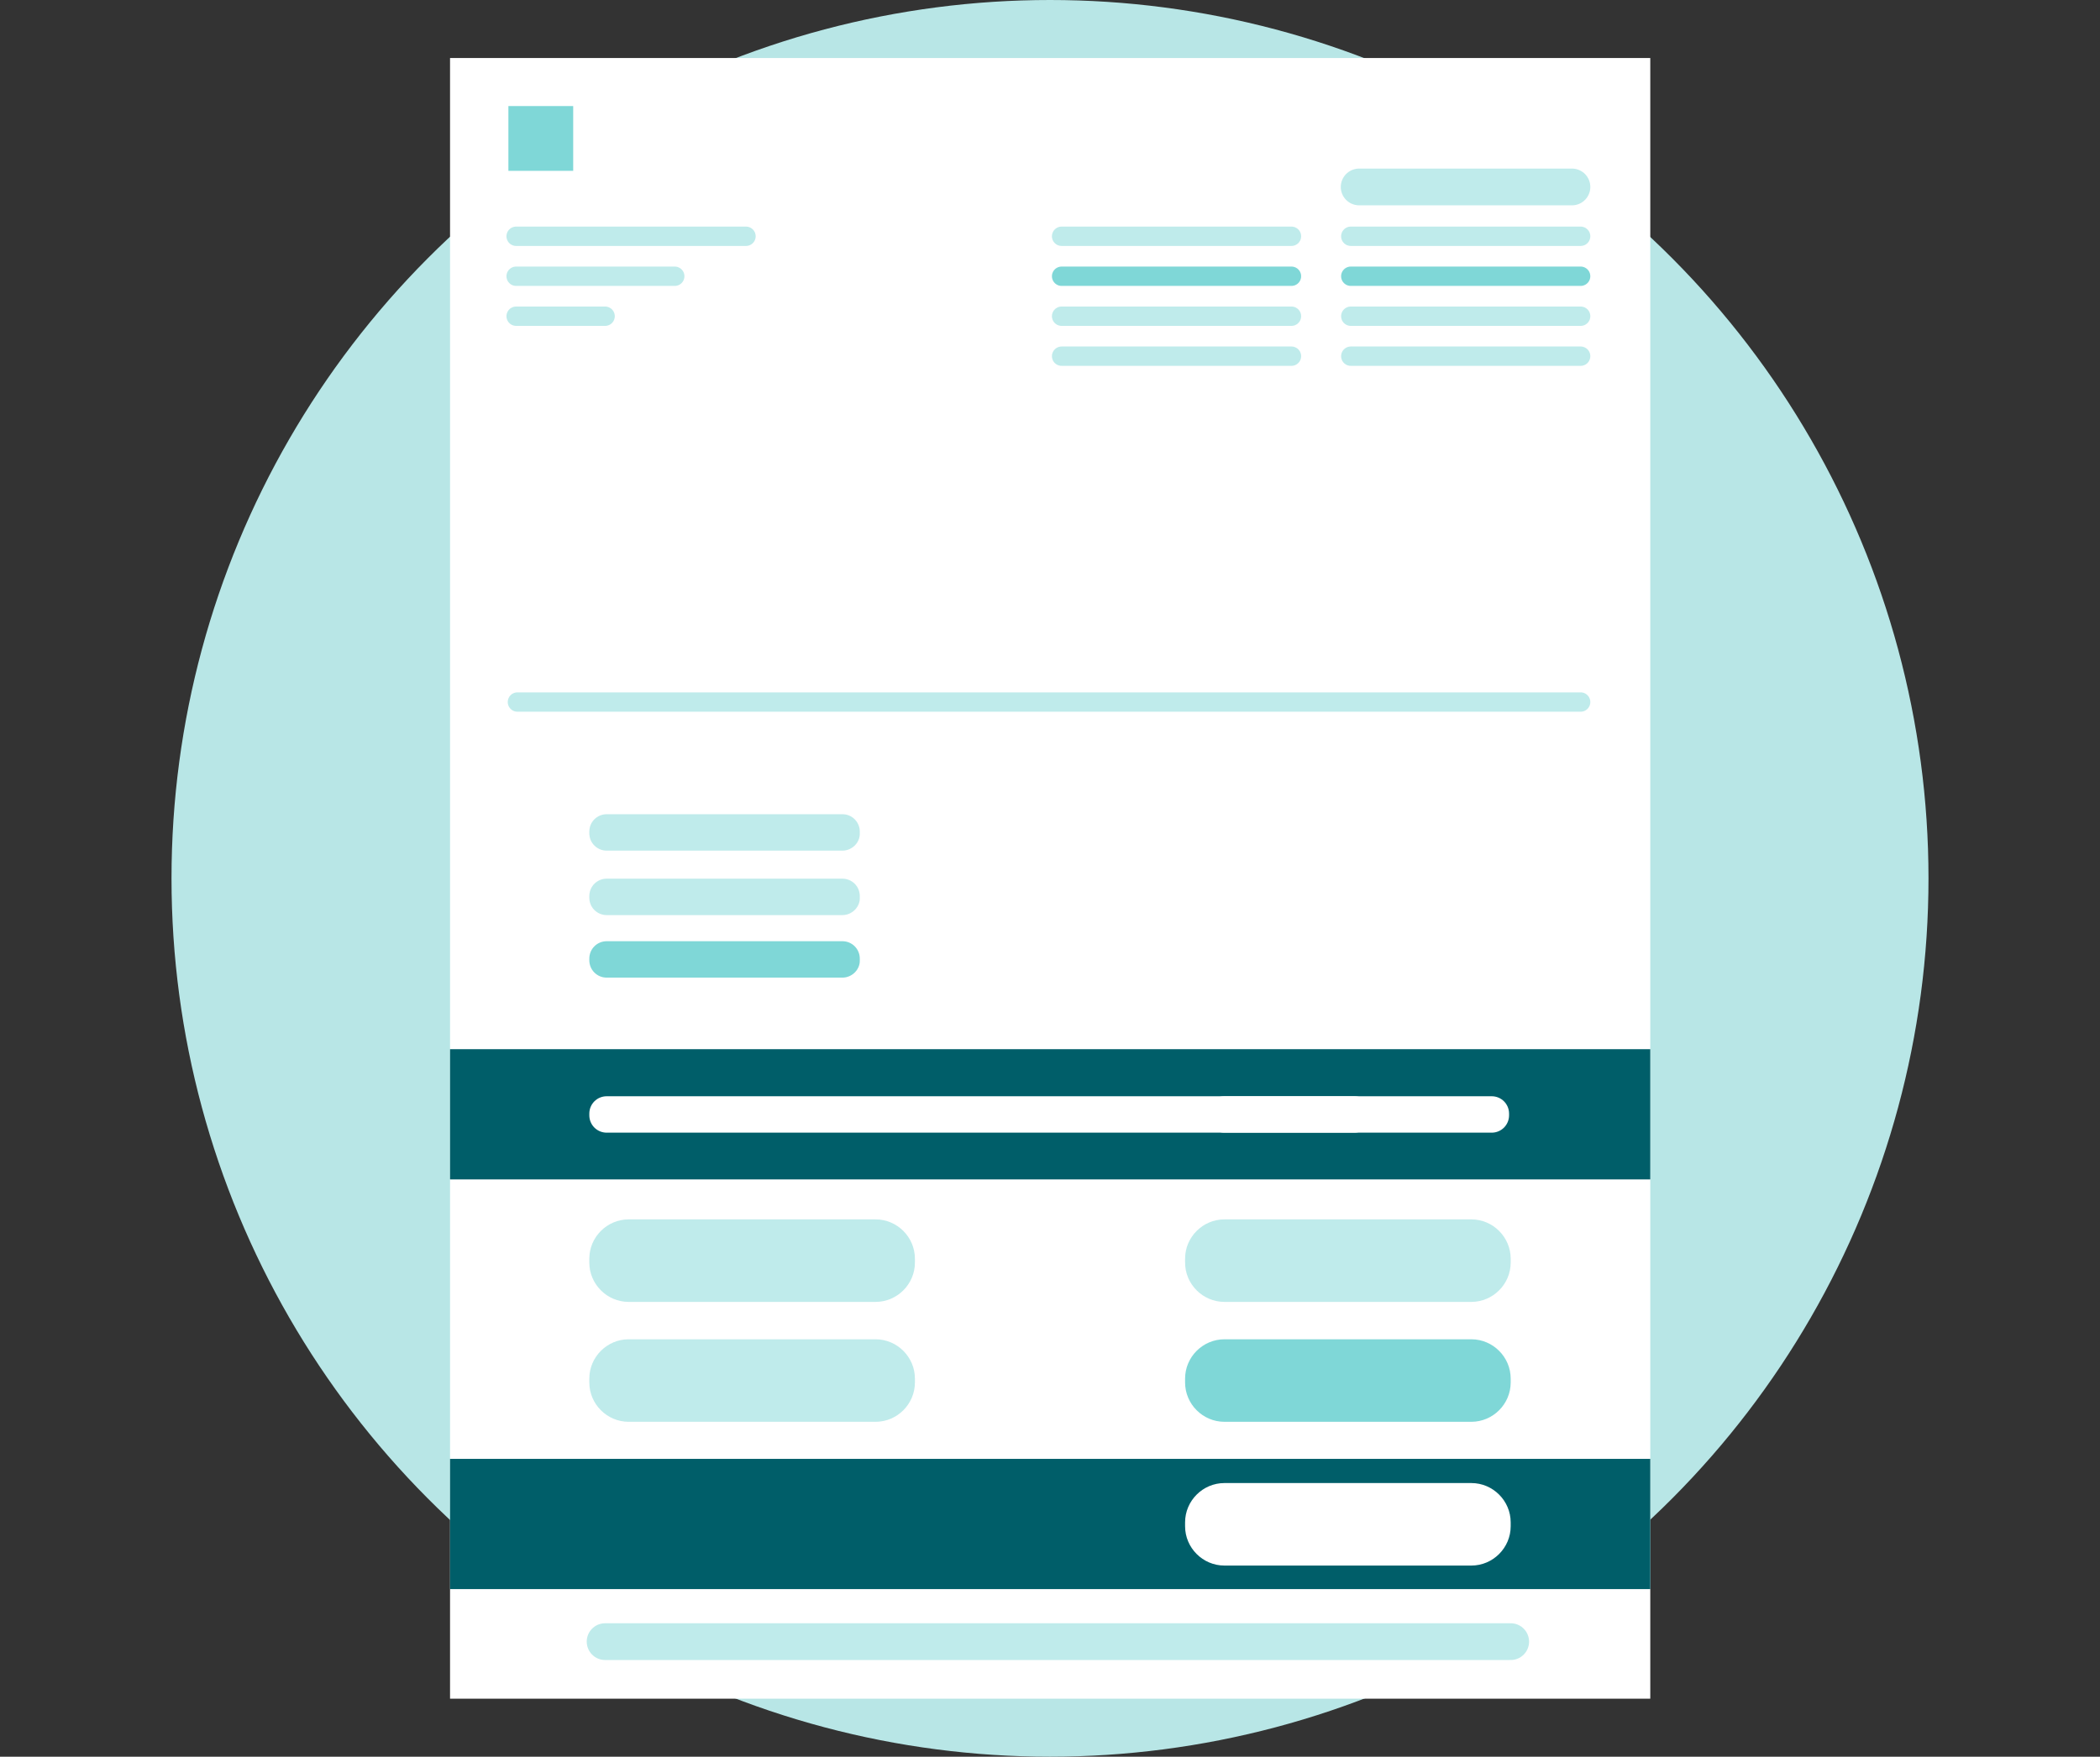 <?xml version="1.0" encoding="UTF-8"?> <svg xmlns="http://www.w3.org/2000/svg" xmlns:xlink="http://www.w3.org/1999/xlink" version="1.1" id="Layer_1" x="0px" y="0px" viewBox="0 0 651.4 545" style="enable-background:new 0 0 651.4 545;" xml:space="preserve"><rect x="0" y="0" width="651.4" height="545" fill="#333333" stroke="none"/> <style type="text/css"> .st0{fill:#B8E6E6;} .st1{fill:#FFFFFF;} .st2{opacity:0.25;fill:none;stroke:#00B1B1;stroke-width:6.003;stroke-linecap:round;stroke-miterlimit:10;enable-background:new ;} .st3{opacity:0.25;fill:#00B1B1;enable-background:new ;} .st4{opacity:0.5;fill:#00B1B1;enable-background:new ;} .st5{fill:#005E69;} .st6{opacity:0.25;fill:none;stroke:#00B1B1;stroke-width:11.405;stroke-linecap:round;stroke-miterlimit:10;enable-background:new ;} .st7{opacity:0.5;fill:none;stroke:#00B1B1;stroke-width:6.003;stroke-linecap:round;stroke-miterlimit:10;enable-background:new ;} </style> <circle class="st0" cx="325.7" cy="272.5" r="272.5"></circle> <g> <rect x="139.6" y="18" class="st1" width="372.3" height="509"></rect> <line class="st2" x1="160.5" y1="217.8" x2="490.3" y2="217.8"></line> <path class="st3" d="M261.3,263.9h-73.1c-3,0-5.4-2.4-5.4-5.4V258c0-3,2.4-5.4,5.4-5.4h73.1c3,0,5.4,2.4,5.4,5.4v0.5 C266.8,261.4,264.3,263.9,261.3,263.9z"></path> <path class="st3" d="M261.3,283.9h-73.1c-3,0-5.4-2.4-5.4-5.4V278c0-3,2.4-5.4,5.4-5.4h73.1c3,0,5.4,2.4,5.4,5.4v0.5 C266.8,281.4,264.3,283.9,261.3,283.9z"></path> <path class="st4" d="M261.3,303.3h-73.1c-3,0-5.4-2.4-5.4-5.4v-0.5c0-3,2.4-5.4,5.4-5.4h73.1c3,0,5.4,2.4,5.4,5.4v0.5 C266.8,300.8,264.3,303.3,261.3,303.3z"></path> <rect x="139.6" y="325.5" class="st5" width="372.3" height="40.4"></rect> <rect x="139.6" y="452.6" class="st5" width="372.3" height="40.4"></rect> <rect x="157.7" y="32.9" class="st4" width="20.1" height="20.1"></rect> <path class="st1" d="M379.8,351.4h82.9c3,0,5.4-2.4,5.4-5.4v-0.5c0-3-2.4-5.4-5.4-5.4h-82.9c-3,0-5.4,2.4-5.4,5.4v0.5 C374.4,348.9,376.8,351.4,379.8,351.4z"></path> <line class="st6" x1="487.6" y1="58" x2="421.6" y2="58"></line> <line class="st6" x1="468.6" y1="509.3" x2="187.7" y2="509.3"></line> <g> <line class="st2" x1="329.3" y1="73.3" x2="400.6" y2="73.3"></line> <line class="st2" x1="419" y1="73.3" x2="490.3" y2="73.3"></line> <line class="st7" x1="419" y1="85.7" x2="490.3" y2="85.7"></line> <line class="st2" x1="419" y1="98.1" x2="490.3" y2="98.1"></line> <line class="st2" x1="419" y1="110.5" x2="490.3" y2="110.5"></line> <line class="st7" x1="329.3" y1="85.7" x2="400.6" y2="85.7"></line> <line class="st2" x1="329.3" y1="98.1" x2="400.6" y2="98.1"></line> <line class="st2" x1="329.3" y1="110.5" x2="400.6" y2="110.5"></line> </g> <line class="st2" x1="160.1" y1="73.3" x2="231.4" y2="73.3"></line> <line class="st2" x1="160.1" y1="85.7" x2="209.3" y2="85.7"></line> <line class="st2" x1="160.1" y1="98.1" x2="187.7" y2="98.1"></line> <path class="st1" d="M420.1,351.4H188.2c-3,0-5.4-2.4-5.4-5.4v-0.5c0-3,2.4-5.4,5.4-5.4h231.9c3,0,5.4,2.4,5.4,5.4v0.5 C425.6,348.9,423.1,351.4,420.1,351.4z"></path> <g> <path class="st3" d="M271.6,403.9H195c-6.7,0-12.2-5.5-12.2-12.2v-1.2c0-6.7,5.5-12.2,12.2-12.2h76.6c6.7,0,12.2,5.5,12.2,12.2 v1.2C283.8,398.4,278.3,403.9,271.6,403.9z"></path> <path class="st3" d="M271.6,441.1H195c-6.7,0-12.2-5.5-12.2-12.2v-1.2c0-6.7,5.5-12.2,12.2-12.2h76.6c6.7,0,12.2,5.5,12.2,12.2 v1.2C283.8,435.6,278.3,441.1,271.6,441.1z"></path> <path class="st3" d="M456.4,403.9h-76.6c-6.7,0-12.2-5.5-12.2-12.2v-1.2c0-6.7,5.5-12.2,12.2-12.2h76.6c6.7,0,12.2,5.5,12.2,12.2 v1.2C468.6,398.4,463.1,403.9,456.4,403.9z"></path> <path class="st4" d="M456.4,441.1h-76.6c-6.7,0-12.2-5.5-12.2-12.2v-1.2c0-6.7,5.5-12.2,12.2-12.2h76.6c6.7,0,12.2,5.5,12.2,12.2 v1.2C468.6,435.6,463.1,441.1,456.4,441.1z"></path> </g> <path class="st1" d="M456.4,485.7h-76.6c-6.7,0-12.2-5.5-12.2-12.2v-1.2c0-6.7,5.5-12.2,12.2-12.2h76.6c6.7,0,12.2,5.5,12.2,12.2 v1.2C468.6,480.2,463.1,485.7,456.4,485.7z"></path> </g> </svg> 